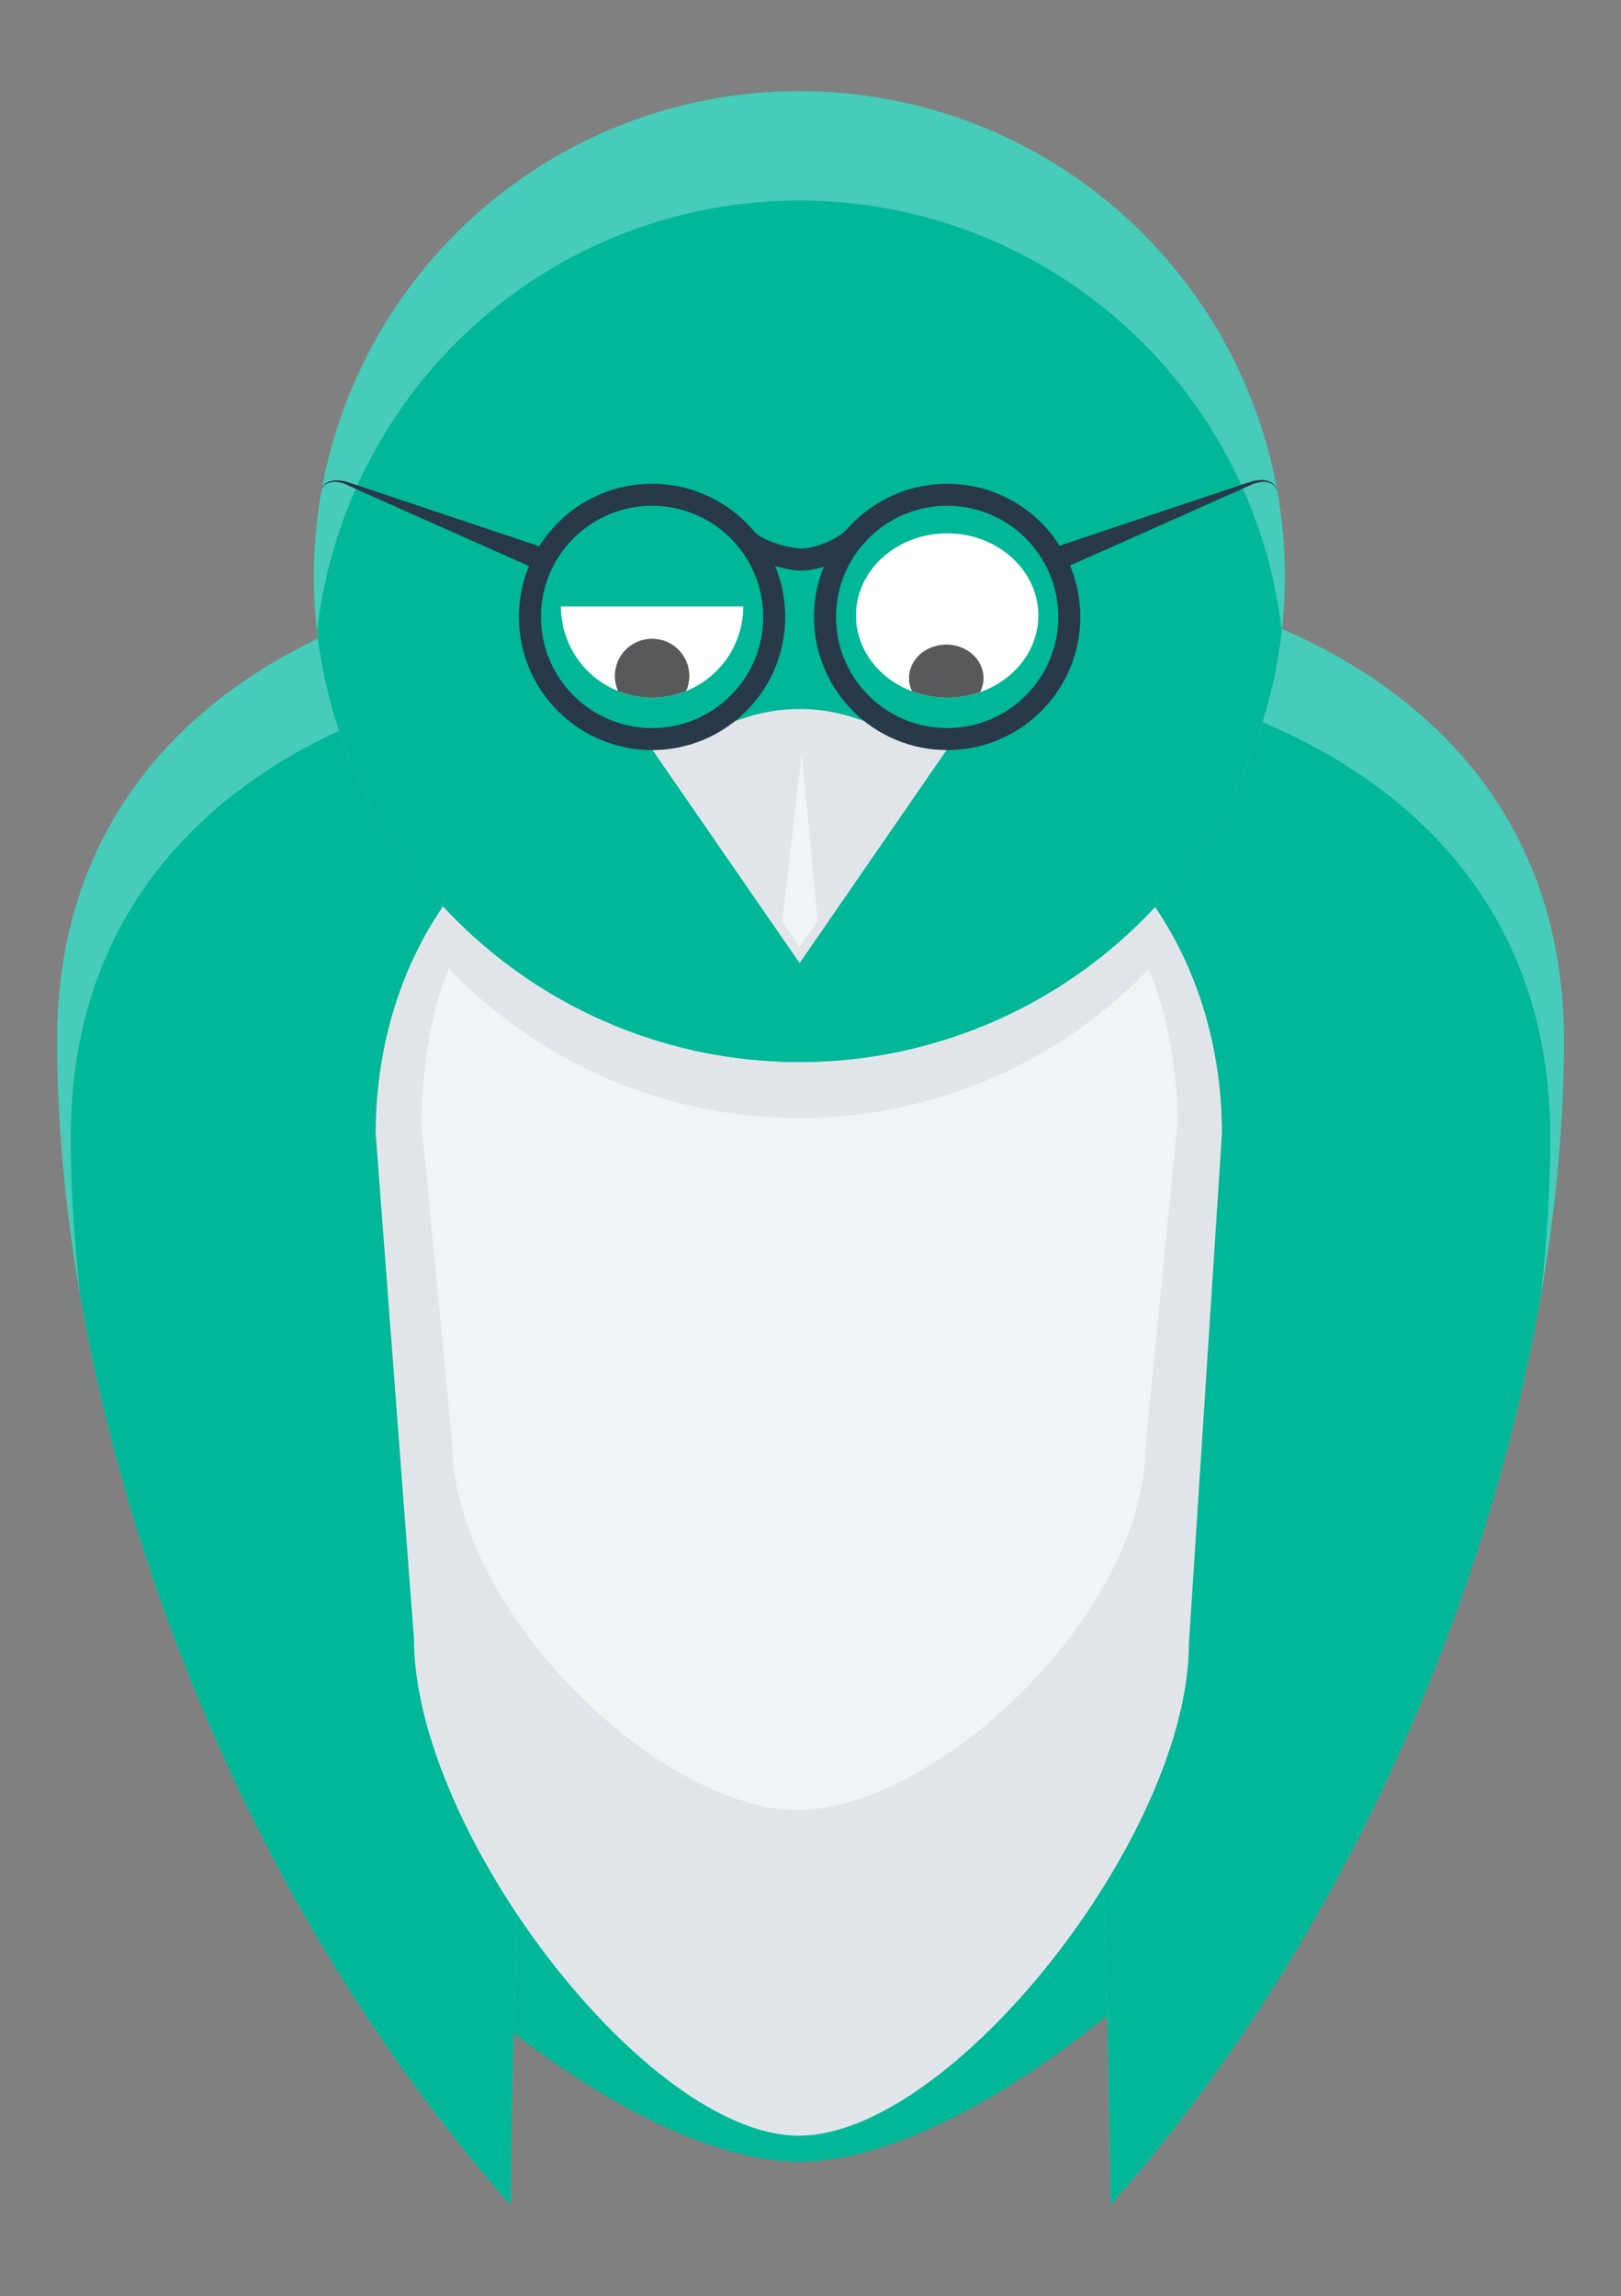 <svg id="Calque_1" data-name="Calque 1" xmlns="http://www.w3.org/2000/svg" xmlns:xlink="http://www.w3.org/1999/xlink" viewBox="0 0 325 460.34"><rect x="0" y="0" width="325" height="460.34" fill="#808080" stroke="none"/><defs><style>.cls-1{fill:#46ccb9;}.cls-14,.cls-2{fill:none;}.cls-3{fill:#00b798;}.cls-4{clip-path:url(#clip-path);}.cls-5{clip-path:url(#clip-path-2);}.cls-6{clip-path:url(#clip-path-3);}.cls-7{fill:#e1e5ea;}.cls-8{fill:#f0f4f7;}.cls-9{clip-path:url(#clip-path-4);}.cls-10{clip-path:url(#clip-path-5);}.cls-11{fill:#fff;}.cls-12{fill:#58595b;}.cls-13{clip-path:url(#clip-path-6);}.cls-14{stroke:#283949;stroke-miterlimit:10;stroke-width:4.41px;}.cls-15{fill:#283949;}</style><clipPath id="clip-path"><path class="cls-1" d="M212.54,116.19c30.68,0,101,20.76,101,92.48s-30.73,165.52-90.92,233.39C222.59,390.6,212.54,116.19,212.54,116.19Z"/></clipPath><clipPath id="clip-path-2"><path class="cls-1" d="M112.46,116.19c-30.68,0-101,20.76-101,92.48s30.73,165.52,90.92,233.39C102.41,390.6,112.46,116.19,112.46,116.19Z"/></clipPath><clipPath id="clip-path-3"><path class="cls-2" d="M160.16,428.19h0C129.61,428.19,83,367,83,328.61L75.32,227.27c0-38.42,24.76-69.57,55.31-69.57h59.05c30.55,0,55.31,31.15,55.31,69.57l-6.62,102.2C238.38,367.89,190.71,428.19,160.16,428.19Z"/></clipPath><clipPath id="clip-path-4"><circle class="cls-1" cx="160.27" cy="115.61" r="97.32"/></clipPath><clipPath id="clip-path-5"><path class="cls-2" d="M112.46,121.59a18.28,18.28,0,0,0,36.56,0Z"/></clipPath><clipPath id="clip-path-6"><ellipse class="cls-2" cx="189.9" cy="123.4" rx="18.28" ry="16.47"/></clipPath></defs><title>mon_logo_sans_initial</title><path class="cls-3" d="M160.27,433.41h0c-44.27,0-122.93-76.75-122.93-121V195.76a80.15,80.15,0,0,1,80.15-80.15h85.57a80.15,80.15,0,0,1,80.15,80.15V312.39C283.2,356.66,204.53,433.41,160.27,433.41Z"/><path class="cls-1" d="M212.54,116.19c30.68,0,101,20.76,101,92.48s-30.73,165.52-90.92,233.39C222.59,390.6,212.54,116.19,212.54,116.19Z"/><g class="cls-4"><path class="cls-1" d="M212.54,116.19c30.68,0,101,20.76,101,92.48s-30.73,165.52-90.92,233.39C222.59,390.6,212.54,116.19,212.54,116.19Z"/><path class="cls-3" d="M209.8,135.36c30.68,0,101,20.76,101,92.48S280,393.36,219.85,461.23C219.85,409.77,209.8,135.36,209.8,135.36Z"/></g><path class="cls-1" d="M112.46,116.19c-30.68,0-101,20.76-101,92.48s30.73,165.52,90.92,233.39C102.41,390.6,112.46,116.19,112.46,116.19Z"/><g class="cls-5"><path class="cls-1" d="M112.46,116.19c-30.68,0-101,20.76-101,92.48s30.73,165.52,90.92,233.39C102.41,390.6,112.46,116.19,112.46,116.19Z"/><path class="cls-3" d="M115.2,135.36c-30.68,0-101,20.76-101,92.48S45,393.36,105.15,461.23C105.15,409.77,115.2,135.36,115.2,135.36Z"/></g><g class="cls-6"><path class="cls-7" d="M160.16,428.19h0C129.61,428.19,83,367,83,328.61L75.32,227.27c0-38.42,24.76-69.57,55.31-69.57h59.05c30.55,0,55.31,31.15,55.31,69.57l-6.62,102.2C238.38,367.89,190.71,428.19,160.16,428.19Z"/><path class="cls-8" d="M160.23,224.15a97,97,0,0,1-70.22-30c-3.71,8.73-5.46,20.74-5.46,31.33l6.07,63.3c0,34.39,41.95,74.11,69.29,74.11s69.78-39,69.78-73.34l6.4-64.39c0-10.53-2.12-22.15-5.79-30.85A97,97,0,0,1,160.23,224.15Z"/></g><circle class="cls-1" cx="160.27" cy="115.61" r="97.32"/><g class="cls-9"><circle class="cls-1" cx="160.27" cy="115.61" r="97.32"/><circle class="cls-3" cx="160.27" cy="137.52" r="97.32"/></g><path class="cls-7" d="M160.32,193.09l14.79-21.44,14.79-21.44L171.55,144a35,35,0,0,0-22.45,0l-18.36,6.24,14.79,21.44Z"/><g class="cls-10"><path class="cls-11" d="M112.46,121.59a18.28,18.28,0,0,0,36.56,0Z"/><circle class="cls-12" cx="130.74" cy="135.53" r="7.47"/></g><g class="cls-13"><ellipse class="cls-11" cx="189.9" cy="123.4" rx="18.28" ry="16.47"/><ellipse class="cls-12" cx="189.72" cy="135.96" rx="7.47" ry="6.73"/></g><circle class="cls-14" cx="130.74" cy="123.69" r="24.49"/><circle class="cls-14" cx="189.9" cy="123.69" r="24.49"/><path class="cls-14" d="M149.43,107.87c1.89,2.54,8.47,4.32,11.31,4.32s8.65-1.89,11.31-5.27"/><path class="cls-15" d="M210.69,110l23-7.71L249.51,97l1.56-.52a7.54,7.54,0,0,1,1.51-.22,4.1,4.1,0,0,1,2.39.51,2.51,2.51,0,0,1,1,1.21l.15.53L255.9,98a2.39,2.39,0,0,0-1-1.06,3.8,3.8,0,0,0-2.25-.26,7.08,7.08,0,0,0-1.37.34l-1.48.66-15.24,6.79-22.17,9.87Z"/><path class="cls-15" d="M108,114.36l-22.17-9.87L70.6,97.7,69.12,97a7.08,7.08,0,0,0-1.37-.34A3.8,3.8,0,0,0,65.5,97a2.39,2.39,0,0,0-1,1.06l-.19.51.15-.53a2.51,2.51,0,0,1,1-1.21,4.1,4.1,0,0,1,2.39-.51,7.54,7.54,0,0,1,1.51.22l1.56.52,15.82,5.3,23,7.71Z"/><polygon class="cls-8" points="160.74 151 156.86 184.67 160.27 189.92 163.93 184.55 160.74 151"/></svg>